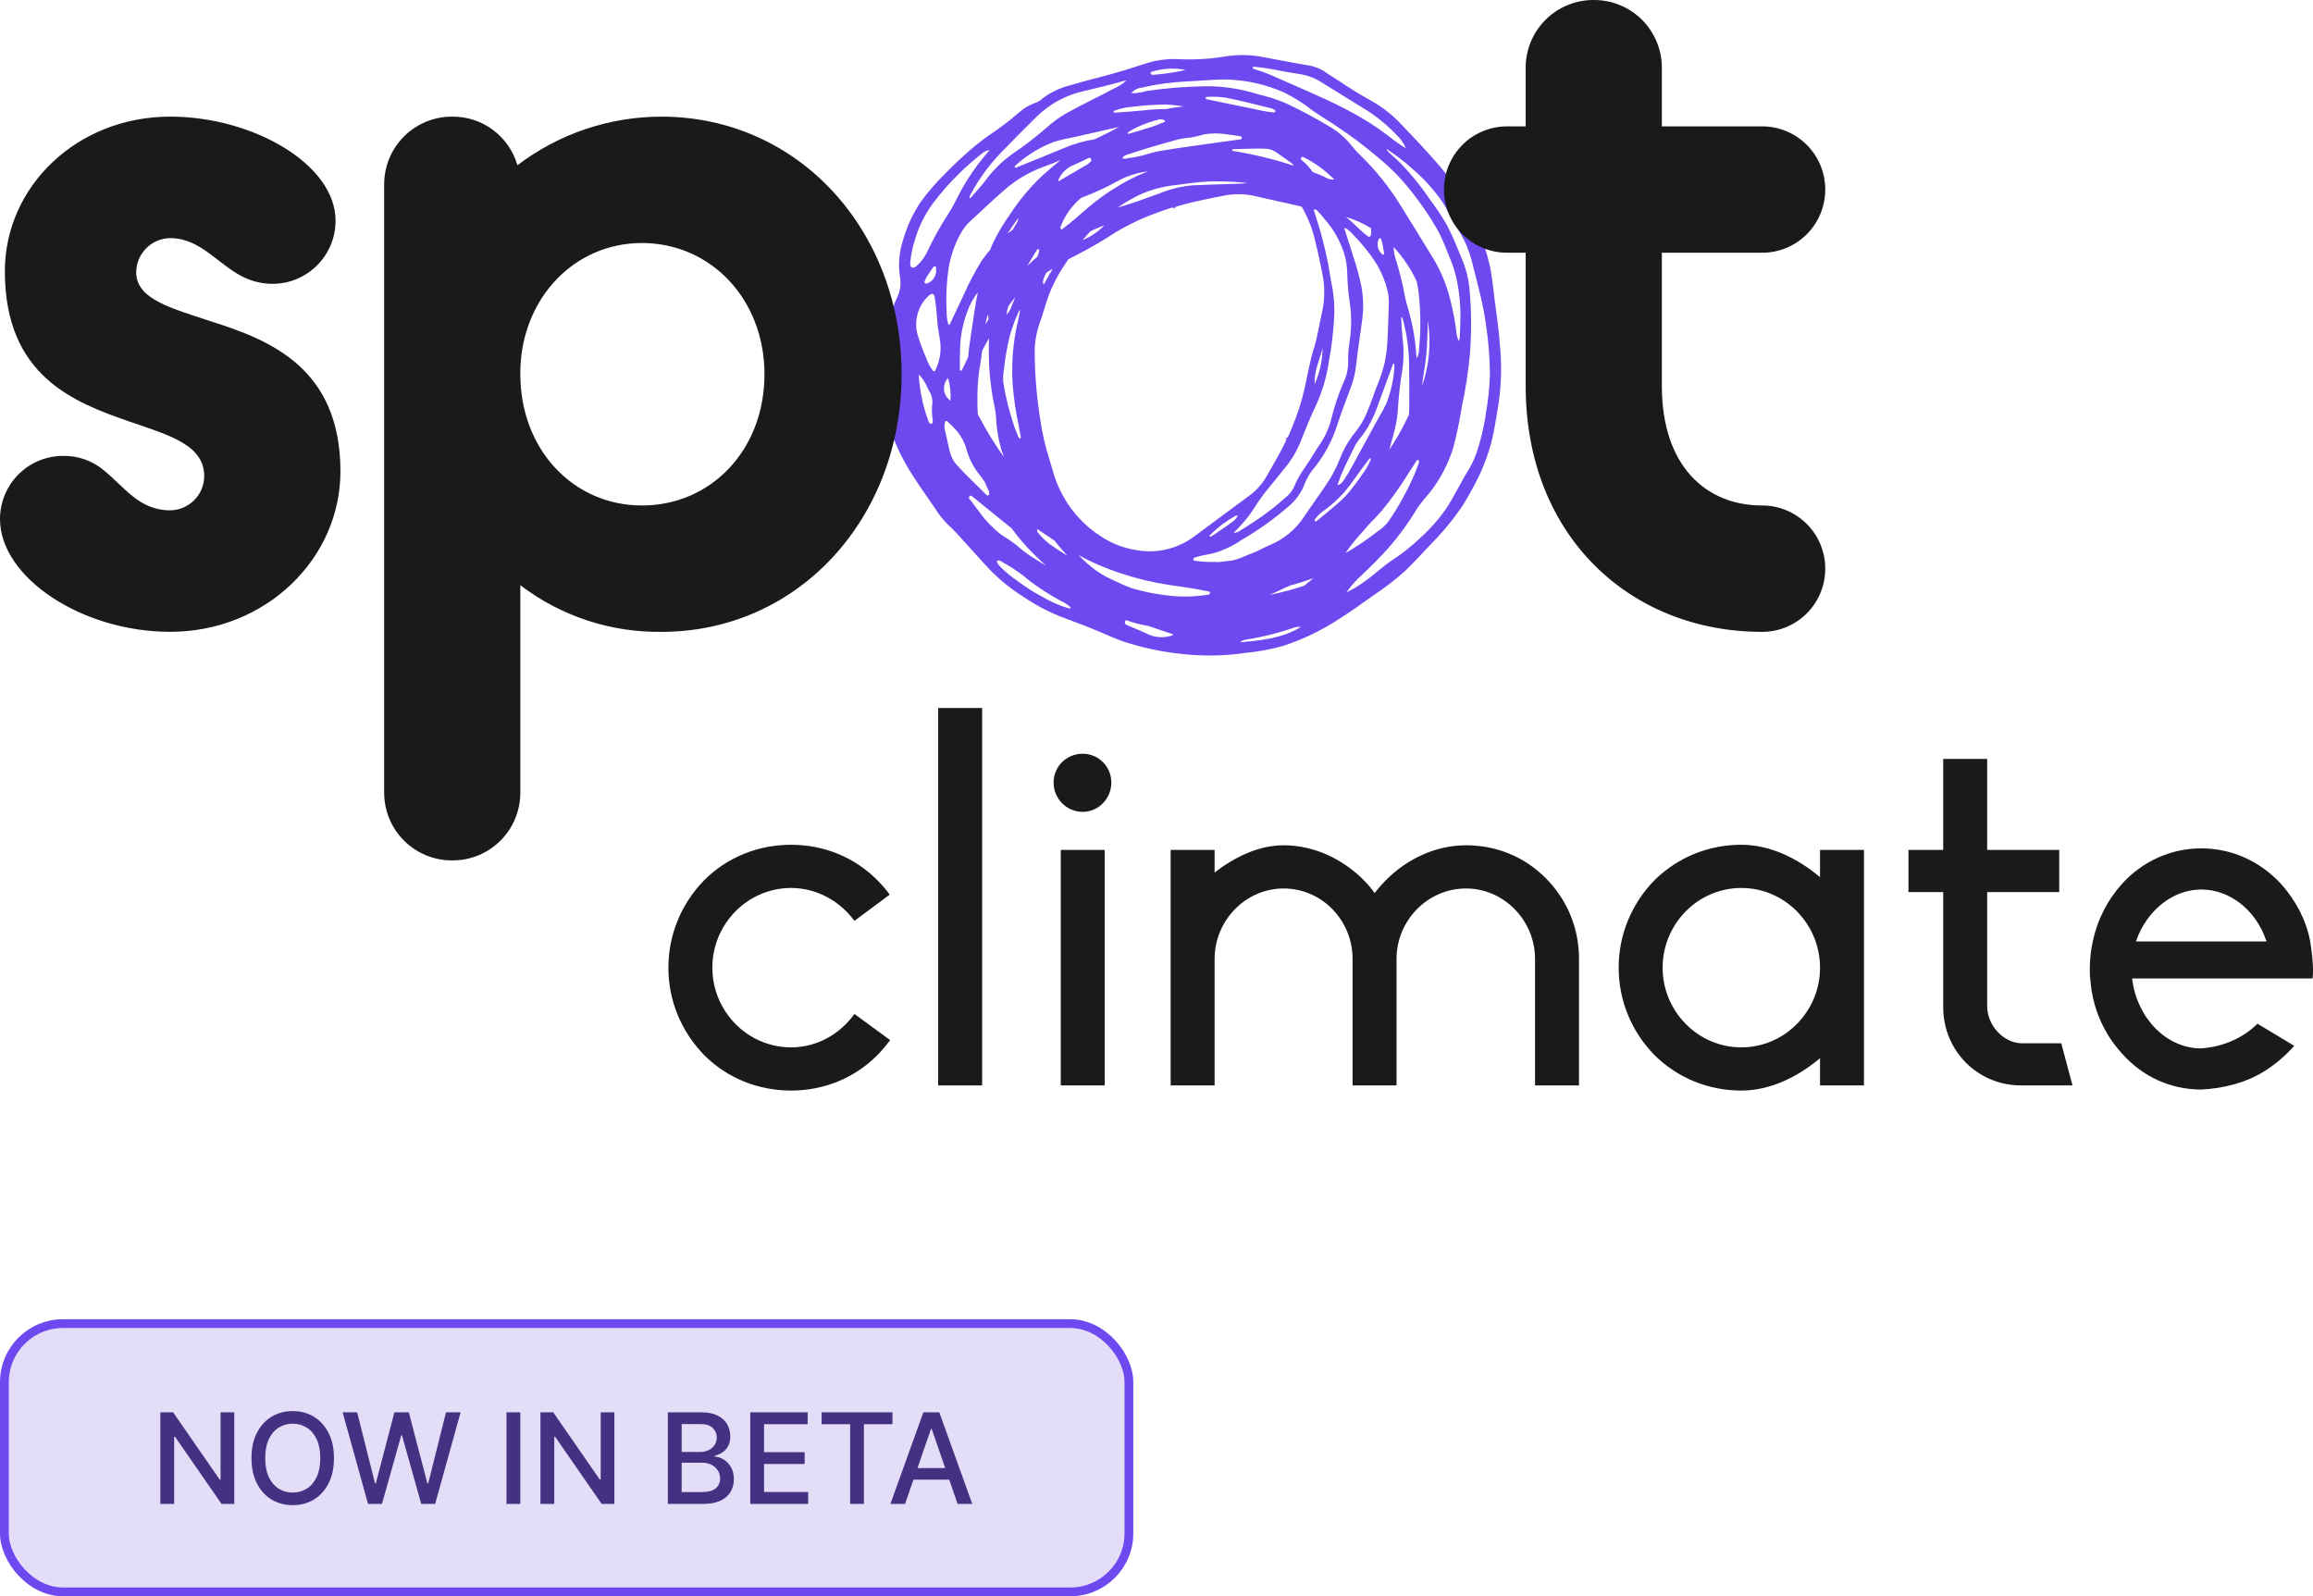 <?xml version="1.0" encoding="UTF-8"?> <svg xmlns="http://www.w3.org/2000/svg" width="526" height="363" viewBox="0 0 526 363" fill="none"><path d="M335.248 50.109C332.977 45.09 329.922 40.465 326.199 36.406C323.82 33.665 321.296 31.041 318.786 28.409C316.694 26.149 314.255 24.239 311.56 22.75C309.093 21.403 306.699 19.927 304.387 18.328C303.505 17.728 302.564 17.212 301.699 16.596C300.449 15.696 299.007 15.1 297.486 14.856C294.089 14.31 290.731 13.593 287.345 12.994C284.556 12.442 281.692 12.377 278.88 12.802C275.384 13.391 271.835 13.614 268.292 13.467C265.982 13.323 263.663 13.563 261.431 14.178C259.593 14.72 257.778 15.342 255.948 15.91C251.682 17.235 247.315 18.195 243.04 19.486C240.934 20.047 238.952 20.997 237.197 22.29C236.764 22.716 236.253 23.056 235.694 23.293C234.123 23.836 232.679 24.695 231.452 25.816C229.869 27.188 228.216 28.476 226.5 29.675C224.616 30.919 222.807 32.272 221.081 33.727C219.013 35.521 216.989 37.365 215.092 39.332C213.01 41.363 211.099 43.562 209.379 45.908C207.593 48.585 206.234 51.526 205.353 54.622C204.459 57.343 204.229 60.238 204.68 63.067C204.946 64.588 204.729 66.154 204.061 67.545C203.393 68.996 202.86 70.491 202.251 71.961C200.646 75.679 199.778 79.674 199.696 83.723C199.614 86.671 199.918 89.617 200.601 92.486C201.158 94.646 202.103 96.672 202.854 98.765C204.046 101.986 205.587 105.065 207.45 107.95C209.083 110.537 210.88 113.019 212.606 115.545C213.441 116.926 214.446 118.196 215.599 119.325C216.766 120.411 217.875 121.559 218.921 122.763C220.935 124.962 222.894 127.212 224.942 129.382C227.148 131.679 229.616 133.708 232.295 135.428C235.03 137.321 237.963 138.911 241.042 140.168C243.973 141.282 246.931 142.337 249.812 143.566C251.577 144.319 253.331 145.099 255.132 145.773C259.667 147.288 264.359 148.286 269.118 148.748C273.8 149.251 278.528 149.16 283.188 148.478C286.073 148.209 288.928 147.684 291.719 146.907C296.236 145.439 300.537 143.373 304.508 140.765C307.132 139.105 309.662 137.313 312.169 135.495C314.791 133.77 317.283 131.854 319.624 129.762C321.66 127.769 323.587 125.679 325.529 123.601C328.178 120.933 330.568 118.019 332.665 114.897C333.57 113.514 334.333 112.051 335.121 110.611C336.914 107.366 338.29 103.907 339.218 100.317C339.93 97.492 340.284 94.608 340.792 91.749C341.446 87.225 341.536 82.638 341.06 78.092C340.862 75.287 340.487 72.498 340.099 69.714C339.7 66.845 339.459 63.944 338.946 61.098C338.121 57.31 336.88 53.625 335.248 50.109V50.109ZM284.889 15.355C284.966 15.084 285.288 15.198 285.504 15.209C287.522 15.412 289.527 15.732 291.508 16.166C292.784 16.372 294.049 16.621 295.327 16.813C297.082 17.044 298.768 17.642 300.275 18.571C303.385 20.53 306.556 22.401 309.656 24.371C312.695 26.157 315.458 28.376 317.859 30.957C318.651 31.764 319.288 32.709 319.739 33.745C318.294 32.86 316.912 31.877 315.602 30.802C312.613 28.549 309.435 26.558 306.104 24.851C303.421 23.441 300.651 22.203 297.881 20.961C295.445 19.869 292.981 18.831 290.542 17.743C288.865 16.953 287.131 16.288 285.356 15.754C285.155 15.691 284.809 15.63 284.889 15.355V15.355ZM262.18 16.231C264.608 15.523 267.17 15.411 269.651 15.904C267.249 16.462 264.806 16.828 262.345 16.996C262.052 17.019 261.726 16.986 261.664 16.689C261.602 16.391 261.952 16.305 262.18 16.231V16.231ZM259.582 19.931C263.181 19.118 266.846 18.632 270.532 18.481C273.464 18.37 276.395 18.002 279.323 18.093C283.666 18.261 287.939 19.243 291.921 20.987C294.206 22.103 296.366 23.461 298.362 25.037C299.971 26.176 301.659 27.2 303.311 28.271C306.976 30.676 310.485 33.312 313.814 36.163C316.599 38.472 319.111 41.093 321.301 43.973C323.458 46.71 325.403 49.607 327.118 52.641C328.144 54.581 328.88 56.674 329.73 58.707C330.443 60.412 330.989 62.183 331.359 63.994C331.876 66.601 332.131 69.254 332.122 71.912C332.122 73.364 332.041 74.821 331.982 76.275C331.965 76.723 331.906 77.167 331.806 77.604C331.511 77.086 331.324 76.514 331.257 75.922C330.93 73.2 330.421 70.502 329.733 67.848C328.913 64.651 327.633 61.591 325.932 58.764C323.574 54.921 321.228 51.074 318.838 47.25C316.15 42.794 312.89 38.709 309.143 35.099C307.841 33.882 306.91 32.359 305.571 31.171C304.772 30.438 303.916 29.77 303.01 29.175C299.586 27.089 296.055 25.186 292.43 23.473C290.353 22.606 288.205 21.919 286.01 21.419C282.035 20.141 277.877 19.534 273.703 19.623C269.364 19.701 265.035 20.059 260.742 20.696C259.613 21.027 258.443 21.201 257.266 21.213C257.843 20.502 258.673 20.043 259.582 19.931V19.931ZM320.44 82.906C320.49 86.222 320.512 89.545 320.475 92.867C320.475 93.368 320.441 93.863 320.401 94.355C320.271 94.614 320.142 94.862 320.021 95.118C318.844 97.603 317.476 99.992 315.929 102.265C316.38 100.691 316.834 99.114 317.222 97.521C317.617 95.897 317.853 94.239 317.925 92.568C318.098 89.757 318.423 86.957 318.9 84.181C319.256 81.703 319.268 79.188 318.936 76.706C318.77 75.295 318.737 73.853 318.644 72.426C318.63 72.363 318.632 72.296 318.65 72.234C318.669 72.171 318.703 72.114 318.749 72.068C318.92 72.288 319.032 72.548 319.076 72.824C319.949 76.113 320.408 79.499 320.44 82.902V82.906ZM296.558 133.203C294.129 134.019 291.652 134.682 289.141 135.189C289.011 135.216 288.882 135.236 288.753 135.262C289.206 135.058 289.658 134.859 290.113 134.655C291.193 134.165 292.269 133.66 293.344 133.157C295.154 132.685 296.931 132.122 298.686 131.49C297.988 132.083 297.268 132.632 296.558 133.203V133.203ZM256.458 30.337C256.422 30.18 256.549 30.092 256.658 30.017C257.332 29.569 258.04 29.174 258.776 28.836C260.397 28.09 262.088 27.509 263.824 27.101C264.122 27.124 264.416 27.188 264.697 27.291C264.815 27.373 264.986 27.41 264.944 27.584C264.906 27.735 264.741 27.759 264.617 27.812C263.633 28.238 262.628 28.61 261.615 28.956C260.718 29.19 259.826 29.473 258.94 29.782C258.156 30.006 257.371 30.229 256.585 30.445C256.528 30.449 256.48 30.431 256.458 30.337V30.337ZM273.399 135.414C270.674 135.756 267.915 135.742 265.193 135.37C262.567 135.064 259.972 134.531 257.437 133.778L257.287 133.722C255.745 133.193 254.27 132.428 252.762 131.749C251.453 131.159 250.21 130.434 249.054 129.583C247.691 128.571 246.42 127.442 245.253 126.209C245.818 126.517 246.375 126.839 246.952 127.129C249.512 128.401 252.161 129.486 254.877 130.376C258.421 131.554 262.057 132.432 265.747 133.001C268.669 133.454 271.617 133.788 274.501 134.433C274.75 134.49 275.125 134.425 275.156 134.79C275.166 134.87 275.155 134.951 275.124 135.025C275.093 135.099 275.042 135.164 274.978 135.212C274.461 135.282 273.928 135.354 273.399 135.414V135.414ZM298.09 38.533C297.523 37.795 296.875 37.122 296.157 36.529C295.997 36.356 295.7 36.203 295.882 35.872C296.044 35.581 296.334 35.693 296.54 35.797C297.186 36.124 297.825 36.455 298.44 36.843C300.126 37.89 301.694 39.114 303.119 40.495C303.194 40.567 303.261 40.65 303.425 40.831C302.961 40.844 302.497 40.79 302.048 40.669C300.913 40.066 299.735 39.547 298.524 39.116C298.357 38.938 298.211 38.741 298.091 38.528L298.09 38.533ZM301.611 50.255C303.322 52.314 304.651 54.662 305.533 57.19C306.072 58.776 306.356 60.438 306.375 62.114C306.421 64.438 306.626 66.755 306.989 69.051C307.38 71.889 307.356 74.768 306.919 77.599C306.674 79.147 306.56 80.713 306.577 82.281C306.6 83.911 306.238 85.524 305.52 86.987C304.411 89.561 303.513 92.221 302.836 94.941C302.361 96.98 301.536 98.919 300.396 100.674C299.104 102.485 298.044 104.487 296.76 106.306C295.789 107.619 294.98 109.045 294.352 110.553C294.004 111.398 293.465 112.151 292.777 112.753C290.376 114.948 287.802 116.945 285.08 118.727C283.97 119.456 282.843 120.15 281.719 120.868C281.371 121.074 280.965 121.161 280.563 121.115C281.974 119.785 283.257 118.326 284.394 116.755C284.991 115.923 285.535 115.038 286.094 114.168C287.126 112.68 288.234 111.246 289.412 109.87C290.632 108.337 291.888 106.839 293.095 105.291C294.348 103.542 295.356 101.63 296.09 99.607C297.124 97.063 298.138 94.507 299.337 92.043C300.753 88.89 301.721 85.555 302.214 82.135C302.789 79.028 303.174 75.889 303.367 72.736C303.551 70.112 303.391 67.476 302.89 64.894C302.541 63.248 302.334 61.549 302.007 59.892C301.291 56.183 300.33 52.526 299.132 48.944C298.99 48.524 298.873 48.092 298.757 47.66L298.735 47.588L299.434 47.745C300.175 48.575 300.917 49.395 301.608 50.255H301.611ZM299.079 118.045C299.556 117.385 300.13 116.802 300.781 116.314C302.512 115.102 304.1 113.698 305.517 112.13C306.489 111.007 307.396 109.83 308.231 108.602C309.224 107.192 310.273 105.834 311.302 104.462C311.4 104.333 311.519 104.113 311.68 104.251C311.842 104.39 311.667 104.578 311.611 104.73C311.196 105.75 310.652 106.712 309.992 107.593C308.807 109.355 307.523 111.047 306.144 112.66C304.991 113.835 303.764 114.935 302.47 115.952C301.529 116.773 300.557 117.543 299.597 118.336C299.512 118.406 299.423 118.465 299.35 118.526C299.296 118.562 299.231 118.576 299.167 118.566C299.103 118.556 299.046 118.523 299.005 118.472C298.879 118.305 298.991 118.165 299.08 118.047L299.079 118.045ZM258.166 125.053C255.32 124.576 252.609 123.494 250.216 121.881C245.522 118.823 241.955 114.315 240.057 109.042C239.448 107.346 239.009 105.557 238.462 103.824C237.643 101.23 237.035 98.575 236.644 95.883C235.799 90.767 235.349 85.593 235.298 80.407C235.259 78.115 235.621 75.834 236.365 73.666C237.14 71.547 237.704 69.339 238.47 67.209C239.309 64.989 240.386 62.866 241.682 60.878C242.086 60.231 242.506 59.608 242.928 58.983C243.459 58.692 243.991 58.401 244.542 58.145C247.701 56.532 250.77 54.748 253.737 52.804C256.851 50.951 260.142 49.414 263.562 48.215C264.458 47.896 265.35 47.547 266.276 47.29C266.631 47.191 266.986 47.078 267.134 47.661C267.052 47.072 267.448 46.994 267.81 46.885C270.228 46.139 272.706 45.647 275.178 45.118C276.409 44.859 277.647 44.628 278.882 44.386C281.226 43.996 283.626 44.108 285.924 44.712C289.273 45.469 292.624 46.222 295.977 46.969C296.085 47.144 296.198 47.315 296.304 47.487C297.612 49.856 298.57 52.403 299.147 55.047C299.761 57.505 300.276 60.009 300.772 62.513C301.335 65.471 301.26 68.514 300.551 71.44C299.963 74.009 299.61 76.648 298.81 79.15C297.877 82.071 297.388 85.088 296.742 88.076C296.068 91.11 295.126 94.078 293.925 96.943C293.616 97.691 293.324 98.456 292.968 99.181C292.83 99.461 292.701 99.751 292.309 99.491C292.667 99.795 292.498 100.087 292.363 100.379C291.465 102.33 290.398 104.166 289.356 106.018C288.839 106.941 288.294 107.846 287.761 108.76C286.746 110.412 285.399 111.836 283.806 112.94C279.779 115.911 275.755 118.886 271.734 121.867C269.829 123.331 267.635 124.373 265.297 124.923C262.958 125.473 260.53 125.518 258.172 125.055L258.166 125.053ZM237.955 62.004C238.439 61.702 238.925 61.403 239.408 61.098C238.813 62.113 238.226 63.135 237.661 64.175C237.576 64.332 237.515 64.617 237.298 64.527C237.081 64.438 237.169 64.179 237.198 63.957C237.316 63.262 237.574 62.598 237.956 62.006L237.955 62.004ZM247.979 52.581C249.006 52.078 250.06 51.635 251.138 51.253C249.738 52.695 248.058 53.834 246.201 54.601C246.775 53.911 247.369 53.239 247.981 52.584L247.979 52.581ZM275.158 41.25C277.589 41.2 280.022 41.278 282.446 41.483C282.844 41.511 283.23 41.59 283.622 41.648C281.835 41.819 280.044 41.816 278.255 41.89C275.883 41.988 273.508 42.02 271.136 42.149C268.596 42.382 266.104 42.992 263.744 43.96C260.713 45.06 257.698 46.195 254.583 47.076C254.444 47.114 254.311 47.164 254.173 47.205C255.726 46.127 257.358 45.168 259.057 44.338C261.627 43.16 264.372 42.409 267.184 42.114C269.842 41.773 272.495 41.339 275.159 41.253L275.158 41.25ZM253.749 41.402C255.883 40.172 258.233 39.363 260.671 39.02C260.83 39.005 260.988 38.978 261.146 38.96C260.939 39.038 260.729 39.101 260.525 39.183C258.453 40.018 256.448 41.012 254.53 42.158C251.972 43.67 249.549 45.401 247.29 47.333C245.481 48.877 243.716 50.508 241.822 51.911C241.658 52.033 241.492 52.299 241.278 52.104C241.065 51.908 241.162 51.587 241.278 51.328C242.251 48.859 243.835 46.677 245.881 44.989C248.585 43.98 251.215 42.783 253.75 41.405L253.749 41.402ZM236.267 57.315C236.203 57.712 236.063 58.092 235.853 58.435C235.606 58.646 235.351 58.85 235.108 59.066C234.591 59.522 234.097 59.989 233.61 60.465C234.279 59.301 234.988 58.172 235.687 57.035C235.802 56.849 235.921 56.544 236.164 56.668C236.407 56.793 236.296 57.082 236.269 57.316L236.267 57.315ZM230.902 67.555C230.615 68.208 230.329 68.862 230.068 69.533C229.836 70.286 229.447 70.982 228.926 71.573C228.956 70.902 229.1 70.241 229.352 69.618C229.824 68.898 230.342 68.21 230.903 67.556L230.902 67.555ZM300.77 79.175C300.725 82.009 300.109 84.804 298.96 87.395C298.807 84.47 300.067 81.889 300.771 79.176L300.77 79.175ZM275.31 121.547C276.944 119.917 278.792 118.519 280.805 117.391C280.995 117.262 281.225 117.209 281.452 117.241C281.218 117.827 280.808 118.325 280.277 118.665C278.725 119.829 277.125 120.864 275.533 121.936C275.396 122.028 275.239 122.162 275.124 121.967C274.997 121.755 275.199 121.649 275.311 121.548L275.31 121.547ZM280.195 34.292C280.178 34.226 280.183 34.157 280.209 34.094C280.282 33.92 280.428 33.917 280.569 33.916C282.968 33.891 285.374 33.709 287.768 33.822C288.627 33.844 289.461 34.114 290.171 34.598C291.328 35.401 292.482 36.211 293.631 37.027C293.865 37.206 294.06 37.429 294.205 37.684C289.633 36.183 284.949 35.049 280.196 34.293L280.195 34.292ZM282.042 31.705C280.417 31.923 278.8 32.128 277.184 32.364C272.66 33.022 268.135 33.583 263.611 34.369C262.268 34.603 260.954 35.062 259.624 35.404C258.375 35.724 257.116 35.88 255.86 36.092C255.724 36.106 255.587 36.096 255.455 36.063C255.216 36.018 255.228 35.872 255.396 35.706C255.613 35.487 255.879 35.322 256.172 35.224C259.933 33.977 263.714 32.842 267.515 31.818C268.548 31.544 269.605 31.37 270.672 31.3C271.731 31.119 272.778 30.873 273.806 30.561C275.576 30.27 277.382 30.27 279.152 30.561C280.01 30.675 280.867 30.798 281.724 30.917C281.842 30.928 281.96 30.947 282.076 30.971C282.167 30.987 282.249 31.035 282.308 31.107C282.367 31.178 282.398 31.268 282.397 31.36C282.411 31.652 282.185 31.621 282.044 31.701L282.042 31.705ZM224.813 72.576C224.57 72.975 224.319 73.371 224.083 73.774C224.232 72.987 224.427 72.21 224.668 71.446C224.73 71.819 224.778 72.194 224.82 72.572L224.813 72.576ZM229.657 76.299C230.157 74.571 230.773 72.879 231.501 71.235C231.607 70.934 231.777 70.66 232 70.433C231.773 72.13 231.312 73.632 231.027 75.173C230.273 79.221 230.025 83.347 230.289 87.456C230.534 90.507 230.976 93.54 231.611 96.535C231.785 97.421 231.944 98.314 232.11 99.202C232.143 99.373 232.225 99.568 232.029 99.678C231.832 99.788 231.706 99.613 231.632 99.436C231.331 98.714 231.015 98.001 230.755 97.257C229.605 93.941 228.74 90.533 228.17 87.07C228.066 86.012 228.12 84.944 228.328 83.902C228.587 81.337 229.032 78.795 229.658 76.295L229.657 76.299ZM235.9 120.314C237.225 121.204 238.497 122.074 239.778 122.92C240.729 124.103 241.7 125.257 242.709 126.366C241.365 125.541 240.037 124.692 238.757 123.772C237.775 123.021 236.883 122.159 236.098 121.203C235.982 121.089 235.901 120.944 235.867 120.786C235.832 120.627 235.844 120.462 235.902 120.31L235.9 120.314ZM310.553 100.412C309.582 102.191 308.597 103.96 307.65 105.756C307.019 106.952 306.323 108.112 305.565 109.231C305.306 109.643 304.951 109.986 304.53 110.23C304.423 110.254 304.31 110.338 304.241 110.208C304.171 110.077 304.255 109.976 304.294 109.868C304.748 108.548 305.276 107.255 305.875 105.994C306.634 104.402 307.426 102.831 308.201 101.248C308.673 100.448 309.221 99.696 309.837 99.001C311.316 96.949 312.482 94.688 313.297 92.292C314.299 89.507 315.336 86.737 316.356 83.96C316.485 83.603 316.607 83.242 316.744 82.886C316.777 82.793 316.829 82.691 316.931 82.7C317.033 82.709 317.099 82.815 317.108 82.943C317.117 83.043 317.117 83.144 317.108 83.243C316.964 86.098 316.37 88.911 315.346 91.58C314.807 92.744 314.203 93.878 313.537 94.975C312.523 96.77 311.544 98.593 310.554 100.408L310.553 100.412ZM313.539 86.783C312.57 89.076 311.859 91.493 310.869 93.781C310.195 95.435 309.275 96.977 308.141 98.356C306.621 100.261 305.415 102.396 304.567 104.681C303.723 106.719 302.669 108.663 301.423 110.482C299.825 112.825 298.16 115.105 296.585 117.468C294.67 120.397 291.91 122.673 288.671 123.994C287.479 124.488 286.344 125.178 285.143 125.655C284.307 125.989 283.463 126.303 282.637 126.671C281.841 127.023 281.01 127.29 280.159 127.47C279.171 127.605 278.184 127.719 277.196 127.813C276.758 127.813 276.321 127.82 275.879 127.792C274.554 127.811 273.23 127.731 271.917 127.552C271.702 127.506 271.379 127.546 271.392 127.153C271.405 126.759 271.706 126.792 271.935 126.719C273.289 126.291 274.673 126.117 276.039 125.793C278.3 125.119 280.441 124.097 282.386 122.762C286.197 120.549 289.79 117.98 293.116 115.087C294.752 113.705 296.002 111.922 296.744 109.913C297.279 108.583 298.03 107.353 298.968 106.27C301.193 103.479 302.901 100.311 304.009 96.918C305.002 93.787 306.238 90.751 307.352 87.665C307.887 86.147 308.24 84.57 308.403 82.969C308.791 79.508 309.335 76.068 309.793 72.619C310.11 70.106 310.042 67.56 309.591 65.068C309.105 62.76 308.48 60.483 307.72 58.25C307.1 56.234 306.45 54.24 305.813 52.228C305.779 52.12 305.712 51.99 305.797 51.895C305.914 51.765 306.018 51.902 306.117 51.959C306.684 52.322 307.195 52.765 307.635 53.275C309.611 55.26 311.375 57.444 312.899 59.794C314.165 61.864 315.086 64.125 315.627 66.49C315.812 67.409 315.878 68.348 315.824 69.284C315.721 72.09 315.672 74.895 315.498 77.704C315.366 80.819 314.704 83.89 313.54 86.783H313.539ZM310.954 53.664C309.712 52.682 308.56 51.562 307.4 50.458C306.97 50.048 306.511 49.682 306.051 49.325C308.074 49.926 310.008 50.794 311.803 51.905C311.842 52.327 311.844 52.752 311.809 53.175C311.749 53.816 311.402 54.013 310.954 53.664V53.664ZM247.474 35.972C247.764 35.832 247.965 35.862 248.12 36.163C248.276 36.465 248.114 36.643 247.942 36.836C247.564 37.212 247.128 37.523 246.649 37.758C244.676 38.917 242.702 40.072 240.725 41.222L240.623 41.08C241.163 39.702 242.17 38.558 243.467 37.846C244.817 37.266 246.15 36.607 247.474 35.967V35.972ZM231.17 50.797C230.871 51.275 230.585 51.763 230.298 52.248C229.91 52.531 229.514 52.81 229.128 53.096H229.122C229.889 51.893 230.719 50.743 231.557 49.604C231.555 50.031 231.42 50.446 231.17 50.792V50.797ZM222.311 66.759C221.794 69.386 221.395 72.036 221.019 74.687C220.714 76.857 220.326 79.023 220.169 81.209C219.959 81.66 219.738 82.105 219.536 82.559C219.323 83.036 219.076 83.5 218.83 83.965C218.75 84.115 218.686 84.353 218.454 84.304C218.223 84.255 218.274 84.017 218.276 83.846C218.288 82.279 218.259 80.712 218.338 79.145C218.435 75.912 219.138 72.726 220.412 69.754C220.939 68.583 221.596 67.475 222.372 66.453C222.357 66.551 222.331 66.65 222.311 66.754V66.759ZM222.288 89.245C222.345 86.953 222.578 84.669 222.985 82.413C223.137 81.569 223.233 80.719 223.317 79.868C223.702 79.091 224.107 78.323 224.532 77.561C224.647 77.356 224.773 77.155 224.891 76.949C224.839 79.087 224.857 81.22 224.945 83.348C225.134 86.626 225.585 89.883 226.292 93.088C226.55 94.372 226.528 95.696 226.666 96.996C226.92 99.348 227.456 101.659 228.262 103.883C226.183 100.967 224.308 97.91 222.651 94.735L222.374 94.257C222.252 92.594 222.245 90.922 222.288 89.241V89.245ZM244.682 131.084C244.801 131.162 244.909 131.252 245.027 131.332C244.785 131.168 244.54 131.01 244.3 130.844L244.282 130.83C244.414 130.909 244.55 130.992 244.682 131.079V131.084ZM313.454 54.567C313.528 54.366 313.626 54.179 313.811 54.163C313.995 54.146 314.042 54.339 314.113 54.497C314.315 55.026 314.445 55.58 314.501 56.143C314.581 56.567 314.677 56.987 314.735 57.418C314.755 57.506 314.753 57.597 314.731 57.684C314.708 57.771 314.665 57.852 314.606 57.919C314.447 58.048 314.373 57.823 314.268 57.755C313.822 57.371 313.505 56.858 313.36 56.286C313.215 55.715 313.25 55.113 313.46 54.562L313.454 54.567ZM321.811 77.842C321.516 75.448 321.038 73.079 320.38 70.759C320.042 69.584 319.694 68.415 319.453 67.201C318.936 64.342 318.232 61.521 317.345 58.755C317.077 57.918 316.937 57.046 316.93 56.167C317.784 57.086 318.578 58.059 319.307 59.08C320.401 60.618 321.356 62.251 322.16 63.959C322.318 64.658 322.454 65.368 322.548 66.095C322.886 68.782 323.037 71.489 323.002 74.196C322.984 76.182 322.83 78.163 322.649 80.147C322.587 80.629 322.415 81.091 322.146 81.496C322.041 80.16 321.964 78.993 321.818 77.837L321.811 77.842ZM290.011 25.356C289.894 25.695 289.534 25.541 289.278 25.519C288.89 25.488 288.518 25.439 288.143 25.38L286.562 25.081C285.878 24.937 285.198 24.78 284.513 24.644C281.281 24.003 278.049 23.317 274.817 22.648C274.727 22.633 274.637 22.611 274.55 22.583C274.385 22.526 274.145 22.525 274.173 22.277C274.202 22.028 274.413 22.018 274.601 22.018C275.97 21.95 277.343 22.013 278.7 22.208C282.176 22.855 285.569 23.791 288.996 24.609C289.168 24.657 289.337 24.714 289.503 24.78C289.796 24.955 290.112 25.092 290.024 25.351L290.011 25.356ZM265.224 24.8C263.467 24.803 261.711 24.909 259.965 25.116C257.897 25.33 255.829 25.448 253.761 25.6C253.563 25.614 253.277 25.68 253.243 25.414C253.21 25.147 253.523 25.155 253.7 25.088C254.931 24.642 256.218 24.369 257.524 24.278C260.068 23.956 262.63 23.789 265.195 23.777C266.525 23.826 267.849 23.976 269.157 24.225C267.838 24.321 266.528 24.512 265.237 24.795L265.224 24.8ZM254.482 28.863C253.051 29.633 251.616 30.395 250.158 31.09C249.755 31.283 249.352 31.474 248.949 31.664C246.552 32.042 244.212 32.715 241.98 33.667C238.785 34.999 235.57 36.283 232.364 37.59C231.951 37.758 231.546 37.941 231.135 38.108C231.028 38.15 230.898 38.185 230.812 38.082C230.77 38.028 230.75 37.96 230.756 37.892C230.763 37.823 230.795 37.759 230.846 37.714C230.922 37.626 231.005 37.545 231.095 37.472C233.575 35.264 236.431 33.518 239.526 32.318C240.98 31.872 242.459 31.515 243.955 31.249C246.353 30.731 248.738 30.171 251.132 29.623C252.262 29.362 253.379 29.113 254.495 28.858L254.482 28.863ZM237.254 37.95C238.584 37.489 239.883 36.949 241.182 36.406C239.76 37.537 238.385 38.75 237.016 39.969C234.193 42.624 231.705 45.614 229.608 48.873C228.191 50.848 226.941 52.937 225.87 55.12C225.612 55.672 225.401 56.239 225.174 56.802C224.435 57.646 223.751 58.537 223.127 59.469C221.679 61.831 220.389 64.288 219.268 66.822C218.188 69.059 217.15 71.313 216.092 73.558C216.035 73.68 215.991 73.85 215.834 73.847C215.622 73.847 215.637 73.631 215.593 73.492C215.372 72.671 215.266 71.824 215.278 70.975C215.087 67.526 215.255 64.066 215.781 60.652C216.293 57.81 217.3 55.081 218.754 52.586C219.331 51.664 220.039 50.83 220.857 50.113C223.245 47.913 225.583 45.664 228.039 43.531C230.726 41.09 233.86 39.193 237.267 37.945L237.254 37.95ZM212.849 61.015C212.967 61.706 212.848 62.416 212.511 63.03C212.173 63.644 211.637 64.126 210.991 64.395C210.892 64.456 210.778 64.489 210.661 64.487C210.545 64.486 210.431 64.452 210.333 64.389C210.149 64.236 210.265 64.025 210.333 63.828C210.576 63.21 210.907 62.631 211.318 62.11C211.591 61.687 211.848 61.251 212.147 60.844C212.202 60.754 212.281 60.679 212.375 60.63C212.468 60.58 212.574 60.556 212.68 60.561C212.942 60.598 212.824 60.855 212.862 61.01L212.849 61.015ZM309.993 120.784C310.443 120.304 310.867 119.799 311.277 119.281C312.257 118.317 313.21 117.323 314.113 116.276C316.389 113.536 318.463 110.633 320.318 107.592C320.884 106.703 321.466 105.822 322.041 104.936C322.151 104.767 322.235 104.527 322.505 104.624C322.776 104.721 322.748 104.984 322.672 105.198C322.357 106.073 322.063 106.956 321.692 107.812C320.051 111.588 318.058 115.202 315.738 118.603C314.969 119.564 314.045 120.39 313.004 121.046C310.774 122.798 308.419 124.383 305.956 125.788C307.182 124.019 308.537 122.343 310.01 120.774L309.993 120.784ZM323.739 85.078C324.082 83.157 324.328 81.22 324.474 79.274C324.603 77.129 324.689 74.982 324.677 72.837C325.502 77.863 325.055 83.015 323.377 87.823C323.484 86.892 323.599 85.975 323.751 85.063L323.739 85.078ZM235.876 26.405C238.818 23.562 242.491 21.591 246.486 20.713C249.537 20 252.579 19.259 255.592 18.398C255.722 18.361 255.863 18.343 256.184 18.28C255.329 19.052 254.355 19.682 253.3 20.146C249.779 22.032 246.15 23.719 242.662 25.672C240.977 26.623 239.403 27.759 237.97 29.059C235.512 31.198 232.924 33.183 230.22 35.002C227.866 36.693 225.793 38.745 224.076 41.081C223.075 42.395 221.926 43.605 220.844 44.862C220.805 44.928 220.747 44.981 220.679 45.015C220.61 45.049 220.533 45.064 220.456 45.056C220.477 44.723 220.587 44.401 220.774 44.126C222.643 40.631 224.996 37.419 227.764 34.583C230.441 31.815 233.136 29.075 235.889 26.39L235.876 26.405ZM206.986 59.824C207.149 58.004 207.515 56.209 208.08 54.471C208.934 51.554 210.288 48.807 212.081 46.352C213.962 43.84 216.037 41.48 218.286 39.291C219.926 37.683 221.686 36.208 223.472 34.763C223.931 34.424 224.469 34.208 225.035 34.135C224.05 35.326 223.167 36.354 222.357 37.44C220.661 39.691 219.162 42.085 217.878 44.594C217.231 45.875 216.585 47.162 215.82 48.383C213.947 51.228 212.285 54.207 210.847 57.294C210.279 58.483 209.48 59.547 208.499 60.425C208.189 60.717 207.845 61.004 207.385 60.813C206.959 60.615 206.974 60.179 206.999 59.809L206.986 59.824ZM208.641 76.061C208.29 74.733 208.248 73.343 208.52 71.997C208.791 70.651 209.368 69.385 210.207 68.298C210.549 67.859 210.94 67.459 211.37 67.106C211.952 66.635 212.431 66.802 212.553 67.517C212.889 69.498 213.029 71.505 213.189 73.507C213.309 75.003 213.689 76.453 213.835 77.939C214.057 80.081 213.67 82.242 212.718 84.173C212.46 84.652 212.241 84.397 212.056 84.157C211.451 83.353 210.982 82.455 210.668 81.499C209.878 79.727 209.206 77.906 208.654 76.045L208.641 76.061ZM215.591 85.967C216.097 87.634 216.283 89.382 216.139 91.119C215.734 90.838 215.394 90.473 215.143 90.048C214.893 89.623 214.737 89.15 214.686 88.659C214.635 88.168 214.691 87.672 214.849 87.205C215.007 86.738 215.265 86.31 215.604 85.952L215.591 85.967ZM211.971 92.086C211.887 93.244 211.93 94.409 212.1 95.558C212.1 95.85 212.254 96.258 211.816 96.356C211.428 96.441 211.254 96.074 211.151 95.793C210.83 94.917 210.511 94.038 210.265 93.139C209.582 90.715 209.145 88.228 208.962 85.716C208.953 85.587 208.962 85.458 208.955 85.15C209.792 86.038 210.465 87.067 210.943 88.19C211.053 88.409 211.139 88.639 211.257 88.853C211.902 89.793 212.164 90.944 211.988 92.071L211.971 92.086ZM216.016 102.807C215.613 101.053 215.218 99.296 214.832 97.538C214.728 97.007 214.768 96.457 214.949 95.946C215.013 95.748 215.102 95.6 215.399 95.793C215.963 96.342 216.613 96.903 217.178 97.537C218.496 98.944 219.433 100.663 219.901 102.533C220.523 104.634 221.574 106.584 222.986 108.258C223.309 108.695 223.633 109.133 223.931 109.588C224.221 110.287 224.531 110.977 224.862 111.658C224.893 111.821 224.933 111.983 224.951 112.148C224.973 112.345 224.987 112.574 224.733 112.665C224.525 112.741 224.389 112.604 224.258 112.472C222.039 110.218 219.685 108.089 217.583 105.728C216.823 104.898 216.288 103.887 216.03 102.792L216.016 102.807ZM220.738 113.821C220.644 113.691 220.54 113.576 220.459 113.444C220.388 113.354 220.353 113.241 220.358 113.127C220.363 113.012 220.408 112.903 220.486 112.818C220.72 112.575 220.901 112.818 221.095 112.883C222.764 114.242 224.413 115.607 226.087 116.946C227.402 117.999 228.713 119.055 230.021 120.116C231.879 122.654 233.973 125.01 236.274 127.153C236.827 127.688 237.399 128.196 237.969 128.705C236.805 127.985 235.642 127.282 234.497 126.546C233.321 125.784 232.213 124.924 231.185 123.973C230.07 123.12 228.91 122.33 227.709 121.606C225.84 120.163 224.189 118.459 222.805 116.545C222.128 115.632 221.443 114.718 220.755 113.807L220.738 113.821ZM243.432 138.239C243.336 138.402 243.149 138.355 242.988 138.313C241.995 138.038 241.023 137.69 240.081 137.272C237.091 135.895 234.248 134.218 231.597 132.265C230.116 131.277 228.737 130.143 227.481 128.881C227.293 128.69 227.12 128.484 226.964 128.266C226.81 128.049 226.611 127.767 226.82 127.537C227.03 127.306 227.345 127.476 227.58 127.606C228.118 127.903 228.645 128.216 229.176 128.524C230.946 129.571 232.62 130.774 234.178 132.116C236.42 133.81 238.79 135.327 241.267 136.653C241.967 136.974 242.62 137.391 243.206 137.893C243.331 137.977 243.565 138.027 243.449 138.225L243.432 138.239ZM266.722 144.449C265.024 145.063 263.162 145.046 261.475 144.403C259.768 143.598 258.014 142.881 256.27 142.145C255.891 141.985 255.73 141.768 255.831 141.369C255.844 141.294 255.876 141.225 255.923 141.167C255.971 141.108 256.033 141.063 256.103 141.035C257.745 141.619 259.434 142.06 261.152 142.354L266.743 144.233L266.722 144.449ZM282.004 146.068C282.362 145.715 282.833 145.498 283.334 145.456C287.094 144.87 290.792 143.944 294.385 142.69C294.851 142.543 295.345 142.512 295.825 142.598C291.451 145.202 286.741 145.646 282.02 146.052L282.004 146.068ZM335.03 60.702C335.603 62.966 336.216 65.219 336.736 67.495C337.236 69.686 337.678 71.894 337.969 74.129C338.503 77.754 338.789 81.411 338.825 85.074C338.744 88.038 338.441 90.992 337.92 93.911C337.476 97.157 336.702 100.35 335.61 103.439C335.148 104.679 334.565 105.87 333.868 106.994C332.082 109.855 330.697 112.918 328.827 115.733C327.113 118.173 325.128 120.41 322.909 122.401C320.983 124.224 318.899 125.875 316.684 127.333C314.263 128.925 312.21 130.972 309.814 132.595C308.663 133.402 307.447 134.11 306.177 134.711C307.235 133.225 308.454 131.861 309.812 130.643C311.852 128.749 313.786 126.762 315.653 124.711C318.166 121.836 320.416 118.741 322.375 115.463C323.262 114.228 324.214 113.041 325.227 111.907C327.571 108.887 329.353 105.469 330.489 101.817C331.285 98.817 331.917 95.776 332.385 92.708C333.263 88.73 333.89 84.701 334.264 80.645C334.673 75.534 334.633 70.397 334.142 65.292C333.891 63.051 333.31 60.858 332.417 58.787C331.382 56.277 330.378 53.748 329.131 51.332C327.976 49.316 326.694 47.376 325.291 45.524C323.287 42.523 321.016 39.708 318.506 37.115C317.667 36.274 316.765 35.49 315.88 34.692C315.608 34.466 315.393 34.18 315.252 33.856C317.294 35.144 319.221 36.607 321.01 38.229C323.673 40.472 326.028 43.058 328.011 45.92C329.038 47.519 329.883 49.215 330.798 50.874C331.486 52.122 332.296 53.295 332.94 54.574C333.865 56.528 334.571 58.578 335.047 60.687L335.03 60.702Z" fill="#6E49F0"></path><path d="M14.374 103.676C17.771 103.613 21.074 104.793 23.665 106.993C28.308 110.745 31.626 116.049 38.704 116.049C40.748 116.026 42.702 115.205 44.149 113.76C45.596 112.315 46.42 110.361 46.447 108.315C46.447 101.24 38.704 99.029 29.642 95.933C16.812 91.513 1.107 85.544 1.107 61.673C1.107 42.438 17.475 26.521 38.709 26.521C57.511 26.521 76.312 37.352 76.312 50.175C76.315 52.065 75.945 53.936 75.223 55.682C74.501 57.428 73.442 59.014 72.106 60.349C70.77 61.684 69.184 62.742 67.439 63.462C65.693 64.181 63.823 64.549 61.935 64.544C59.635 64.528 57.368 63.998 55.3 62.992C49.548 60.12 45.567 54.151 38.709 54.151C36.665 54.175 34.711 54.997 33.265 56.443C31.819 57.889 30.994 59.843 30.968 61.889C30.968 68.079 38.931 70.067 48.222 73.16C61.493 77.361 77.418 83.769 77.418 107.204C77.418 127.1 60.386 143.679 38.709 143.679C18.58 143.679 2.11876e-06 131.3 2.11876e-06 118.035C-0.001 116.147 0.37 114.277 1.093 112.533C1.815 110.789 2.874 109.204 4.209 107.87C5.544 106.537 7.13 105.479 8.874 104.759C10.618 104.04 12.487 103.672 14.374 103.676ZM118.33 133.078V180.185C118.34 182.222 117.947 184.241 117.172 186.124C116.398 188.008 115.257 189.719 113.817 191.158C112.377 192.598 110.666 193.737 108.783 194.509C106.9 195.282 104.882 195.674 102.847 195.66C100.811 195.674 98.793 195.283 96.91 194.511C95.026 193.738 93.315 192.599 91.874 191.16C90.434 189.72 89.293 188.009 88.519 186.125C87.744 184.241 87.351 182.222 87.361 180.185V42.002C87.351 39.965 87.744 37.946 88.519 36.062C89.293 34.178 90.434 32.467 91.874 31.027C93.315 29.588 95.026 28.449 96.91 27.676C98.793 26.904 100.811 26.513 102.847 26.527C106.185 26.492 109.443 27.555 112.12 29.552C114.797 31.549 116.745 34.37 117.666 37.581C127.077 30.414 138.576 26.531 150.403 26.527C181.591 26.527 205.037 52.391 205.037 85.108C205.037 117.824 181.591 143.689 150.403 143.689C138.827 143.836 127.537 140.1 118.33 133.078ZM173.849 85.108C173.849 68.088 161.684 55.264 145.979 55.264C130.716 55.264 118.772 67.643 118.33 84.004V85.108C118.33 102.351 130.496 114.95 145.979 114.95C161.683 114.95 173.849 102.351 173.849 85.108ZM328.373 43.105C328.37 41.216 328.741 39.345 329.463 37.6C330.185 35.854 331.244 34.268 332.579 32.933C333.915 31.598 335.501 30.54 337.247 29.82C338.992 29.1 340.862 28.733 342.75 28.738H346.953V15.476C346.942 13.439 347.335 11.42 348.11 9.536C348.885 7.653 350.025 5.942 351.465 4.502C352.906 3.063 354.617 1.923 356.5 1.151C358.384 0.378 360.401 -0.013 362.437 0C364.472 -0.013 366.49 0.378 368.373 1.151C370.257 1.923 371.968 3.063 373.408 4.502C374.848 5.942 375.989 7.653 376.763 9.536C377.538 11.42 377.932 13.439 377.921 15.476V28.738H400.703C402.591 28.733 404.461 29.1 406.207 29.82C407.952 30.54 409.538 31.598 410.874 32.933C412.21 34.268 413.269 35.854 413.991 37.6C414.713 39.345 415.083 41.216 415.081 43.105C415.083 44.995 414.713 46.866 413.991 48.612C413.27 50.358 412.21 51.943 410.874 53.278C409.539 54.613 407.952 55.671 406.207 56.391C404.462 57.111 402.591 57.48 400.703 57.474H377.921V87.76C377.921 106.11 388.095 114.95 400.703 114.95C402.591 114.945 404.462 115.314 406.207 116.034C407.952 116.754 409.539 117.812 410.874 119.147C412.21 120.482 413.27 122.068 413.991 123.814C414.713 125.559 415.083 127.431 415.081 129.32C415.083 131.209 414.713 133.08 413.991 134.826C413.27 136.572 412.21 138.158 410.874 139.493C409.539 140.828 407.952 141.886 406.207 142.606C404.462 143.326 402.591 143.694 400.703 143.689C370.842 143.689 346.953 122.024 346.953 87.76V57.474H342.75C340.862 57.479 338.992 57.111 337.247 56.391C335.501 55.671 333.915 54.613 332.579 53.278C331.244 51.943 330.185 50.357 329.463 48.611C328.741 46.865 328.37 44.995 328.373 43.105Z" fill="#1A1A1A"></path><path d="M194.305 230.577C191.051 235.137 185.821 238.177 179.893 238.177C170.015 238.177 161.995 229.992 161.995 220.052C161.995 210.113 170.015 201.927 179.893 201.927C185.821 201.927 191.051 204.968 194.305 209.411L202.324 203.448C201.511 202.278 200.581 201.226 199.535 200.173C194.305 194.911 187.332 192.105 179.893 192.105C172.455 192.105 165.366 194.911 160.136 200.173C154.906 205.552 152 212.569 152 220.052C152 227.536 154.906 234.552 160.136 239.931C165.366 245.194 172.455 248 179.893 248C187.332 248 194.305 245.194 199.535 239.931C200.581 238.879 201.511 237.71 202.441 236.54L194.305 230.577Z" fill="#1A1A1A"></path><path d="M223.347 246.831V161H213.352V246.831H223.347Z" fill="#1A1A1A"></path><path d="M246.222 184.621C249.825 184.621 252.731 181.581 252.731 177.956C252.731 174.331 249.825 171.407 246.222 171.407C242.503 171.407 239.597 174.331 239.597 177.956C239.597 181.581 242.503 184.621 246.222 184.621ZM241.225 246.831H251.22V193.274H241.225V246.831Z" fill="#1A1A1A"></path><path d="M351.526 199.706C346.644 194.794 340.252 192.222 333.395 192.222C326.538 192.222 320.029 195.262 315.148 200.173C314.218 201.109 313.404 202.044 312.591 203.097C311.894 202.044 311.08 201.109 310.15 200.173C305.269 195.262 298.76 192.222 291.903 192.222C286.208 192.222 280.746 194.911 276.213 198.419V193.274H266.218V246.831H276.213V218.065C276.213 209.294 283.303 202.044 291.903 202.044C300.62 202.044 307.593 209.294 307.593 218.065V246.831H317.588V218.065C317.588 209.294 324.678 202.044 333.395 202.044C341.995 202.044 349.085 209.294 349.085 218.065V246.831H359.08V218.065C359.08 211.048 356.407 204.617 351.526 199.706Z" fill="#1A1A1A"></path><path d="M413.894 199.472C408.896 195.262 402.62 192.105 395.995 192.105C388.557 192.105 381.584 194.911 376.237 200.173C371.007 205.552 368.102 212.569 368.102 220.052C368.102 227.536 371.007 234.552 376.237 239.931C381.584 245.194 388.557 248 395.995 248C402.62 248 408.896 244.843 413.894 240.633V246.831H423.889V193.274H413.894V199.472ZM395.995 238.177C386.116 238.177 378.097 229.992 378.097 220.052C378.097 210.113 386.116 201.927 395.995 201.927C405.874 201.927 413.894 210.113 413.894 220.052C413.894 229.992 405.874 238.177 395.995 238.177Z" fill="#1A1A1A"></path><path d="M459.573 246.831H471.311L468.754 237.242H459.805C455.621 237.242 451.902 233.149 451.902 228.823V202.863H468.289V193.274H451.902V172.577H441.907V193.274H434.004V202.863H441.907V229.056C441.907 238.996 449.81 246.831 459.573 246.831Z" fill="#1A1A1A"></path><path d="M525.337 213.972C524.407 209.06 521.966 204.617 518.712 200.992C513.947 195.847 507.555 192.923 500.581 192.923C493.724 192.923 487.216 195.847 482.567 200.992C479.312 204.617 476.988 209.06 475.942 213.972C475.477 216.077 475.245 218.181 475.245 220.286C475.245 221.105 475.245 221.923 475.361 222.742C475.826 229.173 478.383 235.02 482.567 239.581C487.216 244.843 493.608 247.766 500.581 247.766C505.579 247.532 510.576 246.246 514.644 243.79C517.317 242.153 519.642 240.165 521.734 237.827L513.366 232.798C509.995 236.19 505.114 238.177 500.349 238.411C492.678 238.294 486.053 231.629 484.891 222.742V222.508H525.918C526.034 221.456 526.15 218.766 525.337 213.972ZM485.705 214.089L485.821 213.855C488.262 206.956 494.189 202.278 500.581 202.278C507.09 202.278 513.017 206.956 515.342 213.855L515.458 214.089H485.705Z" fill="#1A1A1A"></path><rect x="1" y="301" width="255.727" height="61" rx="13.318" fill="#E3DDF8" stroke="#6E49F0" stroke-width="2"></rect><path d="M53.275 321.174V342H50.386L39.8 326.726H39.607V342H36.465V321.174H39.373L49.969 336.468H50.163V321.174H53.275ZM75.949 331.587C75.949 333.81 75.542 335.722 74.729 337.322C73.915 338.915 72.8 340.142 71.383 341.003C69.973 341.858 68.37 342.285 66.573 342.285C64.77 342.285 63.16 341.858 61.743 341.003C60.333 340.142 59.221 338.912 58.407 337.312C57.594 335.712 57.187 333.804 57.187 331.587C57.187 329.363 57.594 327.455 58.407 325.862C59.221 324.262 60.333 323.035 61.743 322.18C63.16 321.319 64.77 320.889 66.573 320.889C68.37 320.889 69.973 321.319 71.383 322.18C72.8 323.035 73.915 324.262 74.729 325.862C75.542 327.455 75.949 329.363 75.949 331.587ZM72.837 331.587C72.837 329.892 72.563 328.465 72.014 327.306C71.471 326.139 70.726 325.258 69.776 324.662C68.834 324.058 67.766 323.757 66.573 323.757C65.373 323.757 64.302 324.058 63.36 324.662C62.417 325.258 61.672 326.139 61.123 327.306C60.58 328.465 60.309 329.892 60.309 331.587C60.309 333.282 60.58 334.712 61.123 335.878C61.672 337.037 62.417 337.919 63.36 338.522C64.302 339.119 65.373 339.417 66.573 339.417C67.766 339.417 68.834 339.119 69.776 338.522C70.726 337.919 71.471 337.037 72.014 335.878C72.563 334.712 72.837 333.282 72.837 331.587ZM83.693 342L77.917 321.174H81.222L85.279 337.302H85.473L89.693 321.174H92.967L97.187 337.312H97.381L101.428 321.174H104.743L98.957 342H95.794L91.411 326.401H91.249L86.866 342H83.693ZM118.329 321.174V342H115.187V321.174H118.329ZM139.715 321.174V342H136.827L126.241 326.726H126.048V342H122.905V321.174H125.814L136.41 336.468H136.603V321.174H139.715ZM151.877 342V321.174H159.504C160.982 321.174 162.206 321.418 163.175 321.906C164.145 322.387 164.87 323.041 165.351 323.868C165.833 324.689 166.073 325.614 166.073 326.645C166.073 327.512 165.914 328.245 165.595 328.841C165.277 329.431 164.85 329.905 164.314 330.265C163.785 330.617 163.202 330.875 162.565 331.038V331.241C163.256 331.275 163.931 331.499 164.589 331.912C165.253 332.319 165.802 332.899 166.236 333.651C166.67 334.404 166.887 335.319 166.887 336.397C166.887 337.461 166.636 338.417 166.134 339.264C165.639 340.105 164.873 340.773 163.836 341.268C162.799 341.756 161.474 342 159.86 342H151.877ZM155.019 339.305H159.555C161.06 339.305 162.138 339.014 162.789 338.431C163.44 337.848 163.765 337.119 163.765 336.244C163.765 335.587 163.599 334.983 163.267 334.434C162.934 333.885 162.46 333.448 161.843 333.122C161.233 332.797 160.507 332.634 159.667 332.634H155.019V339.305ZM155.019 330.183H159.23C159.935 330.183 160.568 330.048 161.131 329.777C161.701 329.505 162.151 329.126 162.484 328.638C162.823 328.143 162.992 327.56 162.992 326.889C162.992 326.028 162.69 325.306 162.087 324.723C161.484 324.14 160.558 323.848 159.311 323.848H155.019V330.183ZM170.614 342V321.174H183.671V323.879H173.756V330.224H182.99V332.919H173.756V339.295H183.793V342H170.614ZM186.841 323.879V321.174H202.959V323.879H196.461V342H193.329V323.879H186.841ZM205.82 342H202.484L209.979 321.174H213.609L221.104 342H217.768L211.88 324.956H211.718L205.82 342ZM206.379 333.844H217.199V336.488H206.379V333.844Z" fill="#433281"></path></svg> 